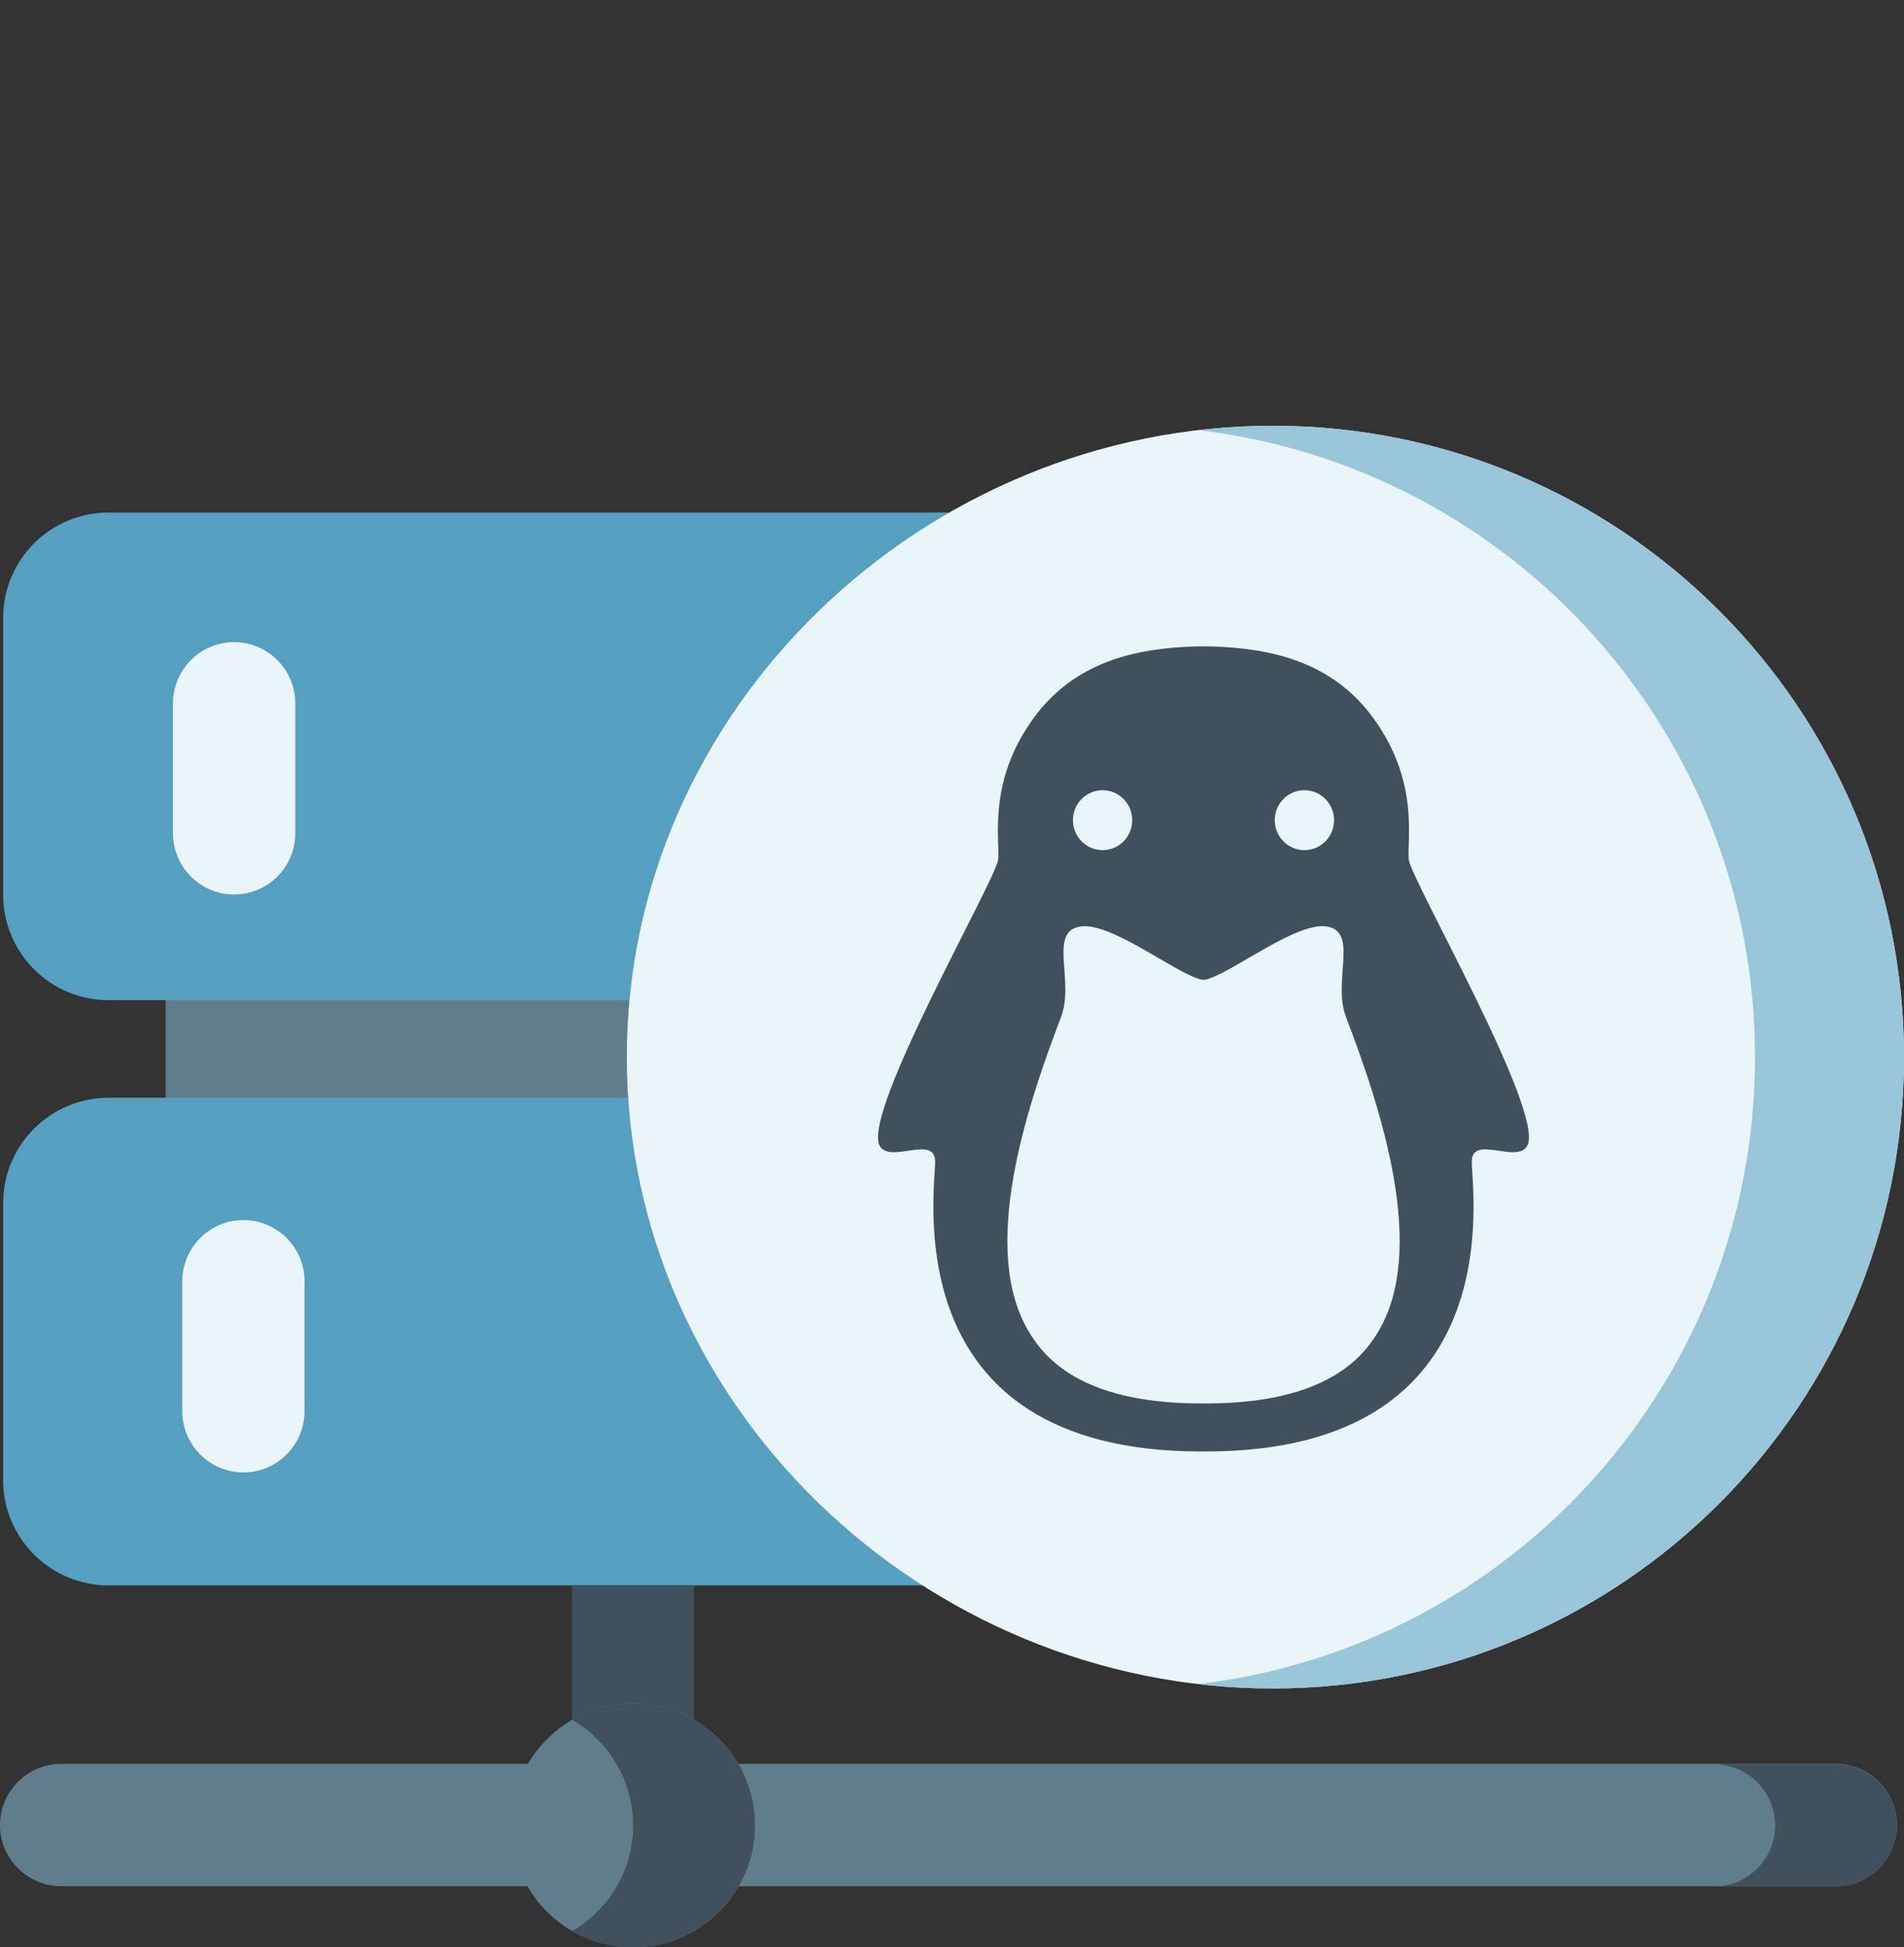<?xml version="1.0" encoding="UTF-8"?>
<svg id="a" data-name="Ebene 1" xmlns="http://www.w3.org/2000/svg" width="173.57mm" height="177.49mm" viewBox="0 0 492 503.11">
  <rect x="0" y="0" width="492" height="503.11" fill="#333333" stroke="none"/>
  <path d="M42.8,250.01h299.3v42H42.8v-42Z" fill="#607d8b" stroke-width="0"/>
  <path d="M356.8,258.41H28.1c-15.1,0-27.3-12.2-27.3-27.3v-71.4c0-15.1,12.2-27.3,27.3-27.3h328.8c15.1,0,27.3,12.2,27.3,27.3v71.4c0,15.1-12.2,27.3-27.3,27.3h-.1ZM356.8,409.61H28.1c-15.1,0-27.3-12.2-27.3-27.3v-71.4c0-15.1,12.2-27.3,27.3-27.3h328.8c15.1,0,27.3,12.2,27.3,27.3v71.4c0,15.1-12.2,27.3-27.3,27.3h-.1Z" fill="#559fc1" stroke-width="0"/>
  <path d="M356.8,283.61h-31.5c15.1,0,27.3,12.2,27.3,27.3v71.4c0,15.1-12.2,27.3-27.3,27.3h31.5c15.1,0,27.3-12.2,27.3-27.3v-71.4c0-15.1-12.2-27.3-27.3-27.3Z" fill="#559fc1" stroke-width="0"/>
  <path d="M474.4,487.31H15.8c-8.7,0-15.8-7.1-15.8-15.8s7.1-15.8,15.8-15.8h458.6c8.7,0,15.8,7.1,15.8,15.8s-7.1,15.8-15.8,15.8h0Z" fill="#607d8b" stroke-width="0"/>
  <path d="M474.4,455.81h-31.5c8.7,0,15.8,7.1,15.8,15.8s-7.1,15.8-15.8,15.8h31.5c8.7,0,15.8-7.1,15.8-15.8s-7.1-15.8-15.8-15.8ZM147.8,409.61h31.5v46.2h-31.5v-46.2Z" fill="#40515d" stroke-width="0"/>
  <circle cx="163.6" cy="471.61" r="31.5" fill="#607d8b" stroke-width="0"/>
  <path d="M163.6,440.11c-5.5,0-11,1.5-15.8,4.2,9.4,5.4,15.8,15.6,15.8,27.3s-6.3,21.8-15.8,27.3c4.8,2.8,10.2,4.2,15.8,4.2,17.4,0,31.5-14.1,31.5-31.5s-14.1-31.5-31.5-31.5h0Z" fill="#40515d" stroke-width="0"/>
  <path d="M62.9,380.41c-8.7,0-15.8-7.1-15.8-15.8v-33.6c0-8.7,7.1-15.8,15.8-15.8s15.8,7.1,15.8,15.8v33.6c0,8.7-7.1,15.8-15.8,15.8Z" fill="#eaf5f9" stroke-width="0"/>
  <path d="M356.6,133.5h-31.5c15.1,0,27.3,12.2,27.3,27.3v71.4c0,15.1-12.2,27.3-27.3,27.3h31.5c15.1,0,27.3-12.2,27.3-27.3v-71.4c0-15.1-12.2-27.3-27.3-27.3Z" fill="#559fc1" stroke-width="0"/>
  <path d="M60.5,231.1c-8.7,0-15.8-7.1-15.8-15.8v-33.6c0-8.7,7.1-15.8,15.8-15.8s15.8,7.1,15.8,15.8v33.6c0,8.7-7.1,15.8-15.8,15.8Z" fill="#eaf5f9" stroke-width="0"/>
  <g id="b" data-name="Unmanaged">
    <path d="M328.89,110c90.09,0,163.11,73.01,163.11,163.11s-73.01,163.11-163.11,163.11-166.92-73.01-166.92-163.11,76.83-163.11,166.92-163.11Z" fill="#eaf5f9" stroke-width="0"/>
    <path d="M328.89,110c-6.5,0-12.92.43-19.25,1.13,80.99,9.54,143.86,78.39,143.86,161.98s-62.87,152.44-143.86,161.98c6.33.78,12.75,1.13,19.25,1.13,90.09,0,163.11-73.01,163.11-163.11s-73.01-163.11-163.11-163.11Z" fill="#99c5d9" stroke-width="0"/>
  </g>
  <path id="c" data-name="Linux" d="M308.85,167.01c-15.55.48-31.37,3.97-42.03,18.88-11.64,16.28-8.41,30.94-8.88,36.11-.47,5.17-35.27,65.39-30.64,73.99,2.59,4.8,14.11-2.87,14.34,3.95.23,6.82-11.26,75.06,68.74,75.06h.6c.21,0,.4,0,.6,0,80,0,68.51-68.24,68.74-75.06.23-6.82,11.75.85,14.34-3.95,4.63-8.6-30.17-68.81-30.64-73.99-.47-5.17,2.76-19.83-8.88-36.11-10.66-14.91-26.48-18.4-42.03-18.88-.81,0-1.42,0-2.14,0-.68,0-1.48,0-2.14,0ZM284.91,204.16c4.23,0,7.66,3.46,7.66,7.74s-3.43,7.74-7.66,7.74-7.66-3.46-7.66-7.74,3.43-7.74,7.66-7.74ZM337.06,204.16c4.23,0,7.66,3.46,7.66,7.74s-3.43,7.74-7.66,7.74-7.66-3.46-7.66-7.74,3.43-7.74,7.66-7.74ZM279.99,239.29c7.87-.26,22.72,11.24,29.49,13.51.72.2.98.35,1.51.35s.83-.17,1.51-.35c7.01-2.35,22.69-14.6,30.3-13.44,8.41,1.29,1.44,14.04,5.02,23.42,9.02,23.6,21.15,60.17,8.21,81.45-4.02,6.62-13.37,17.97-42.95,18.35-.7,0-1.38.01-2.09.01-.71,0-1.39,0-2.09-.01-29.57-.38-38.92-11.73-42.94-18.35-12.94-21.28-.82-57.85,8.21-81.45,3.58-9.38-3.39-22.13,5.02-23.42.26-.04.53-.06.82-.07Z" fill="#40515d" stroke-width="0"/>
</svg>